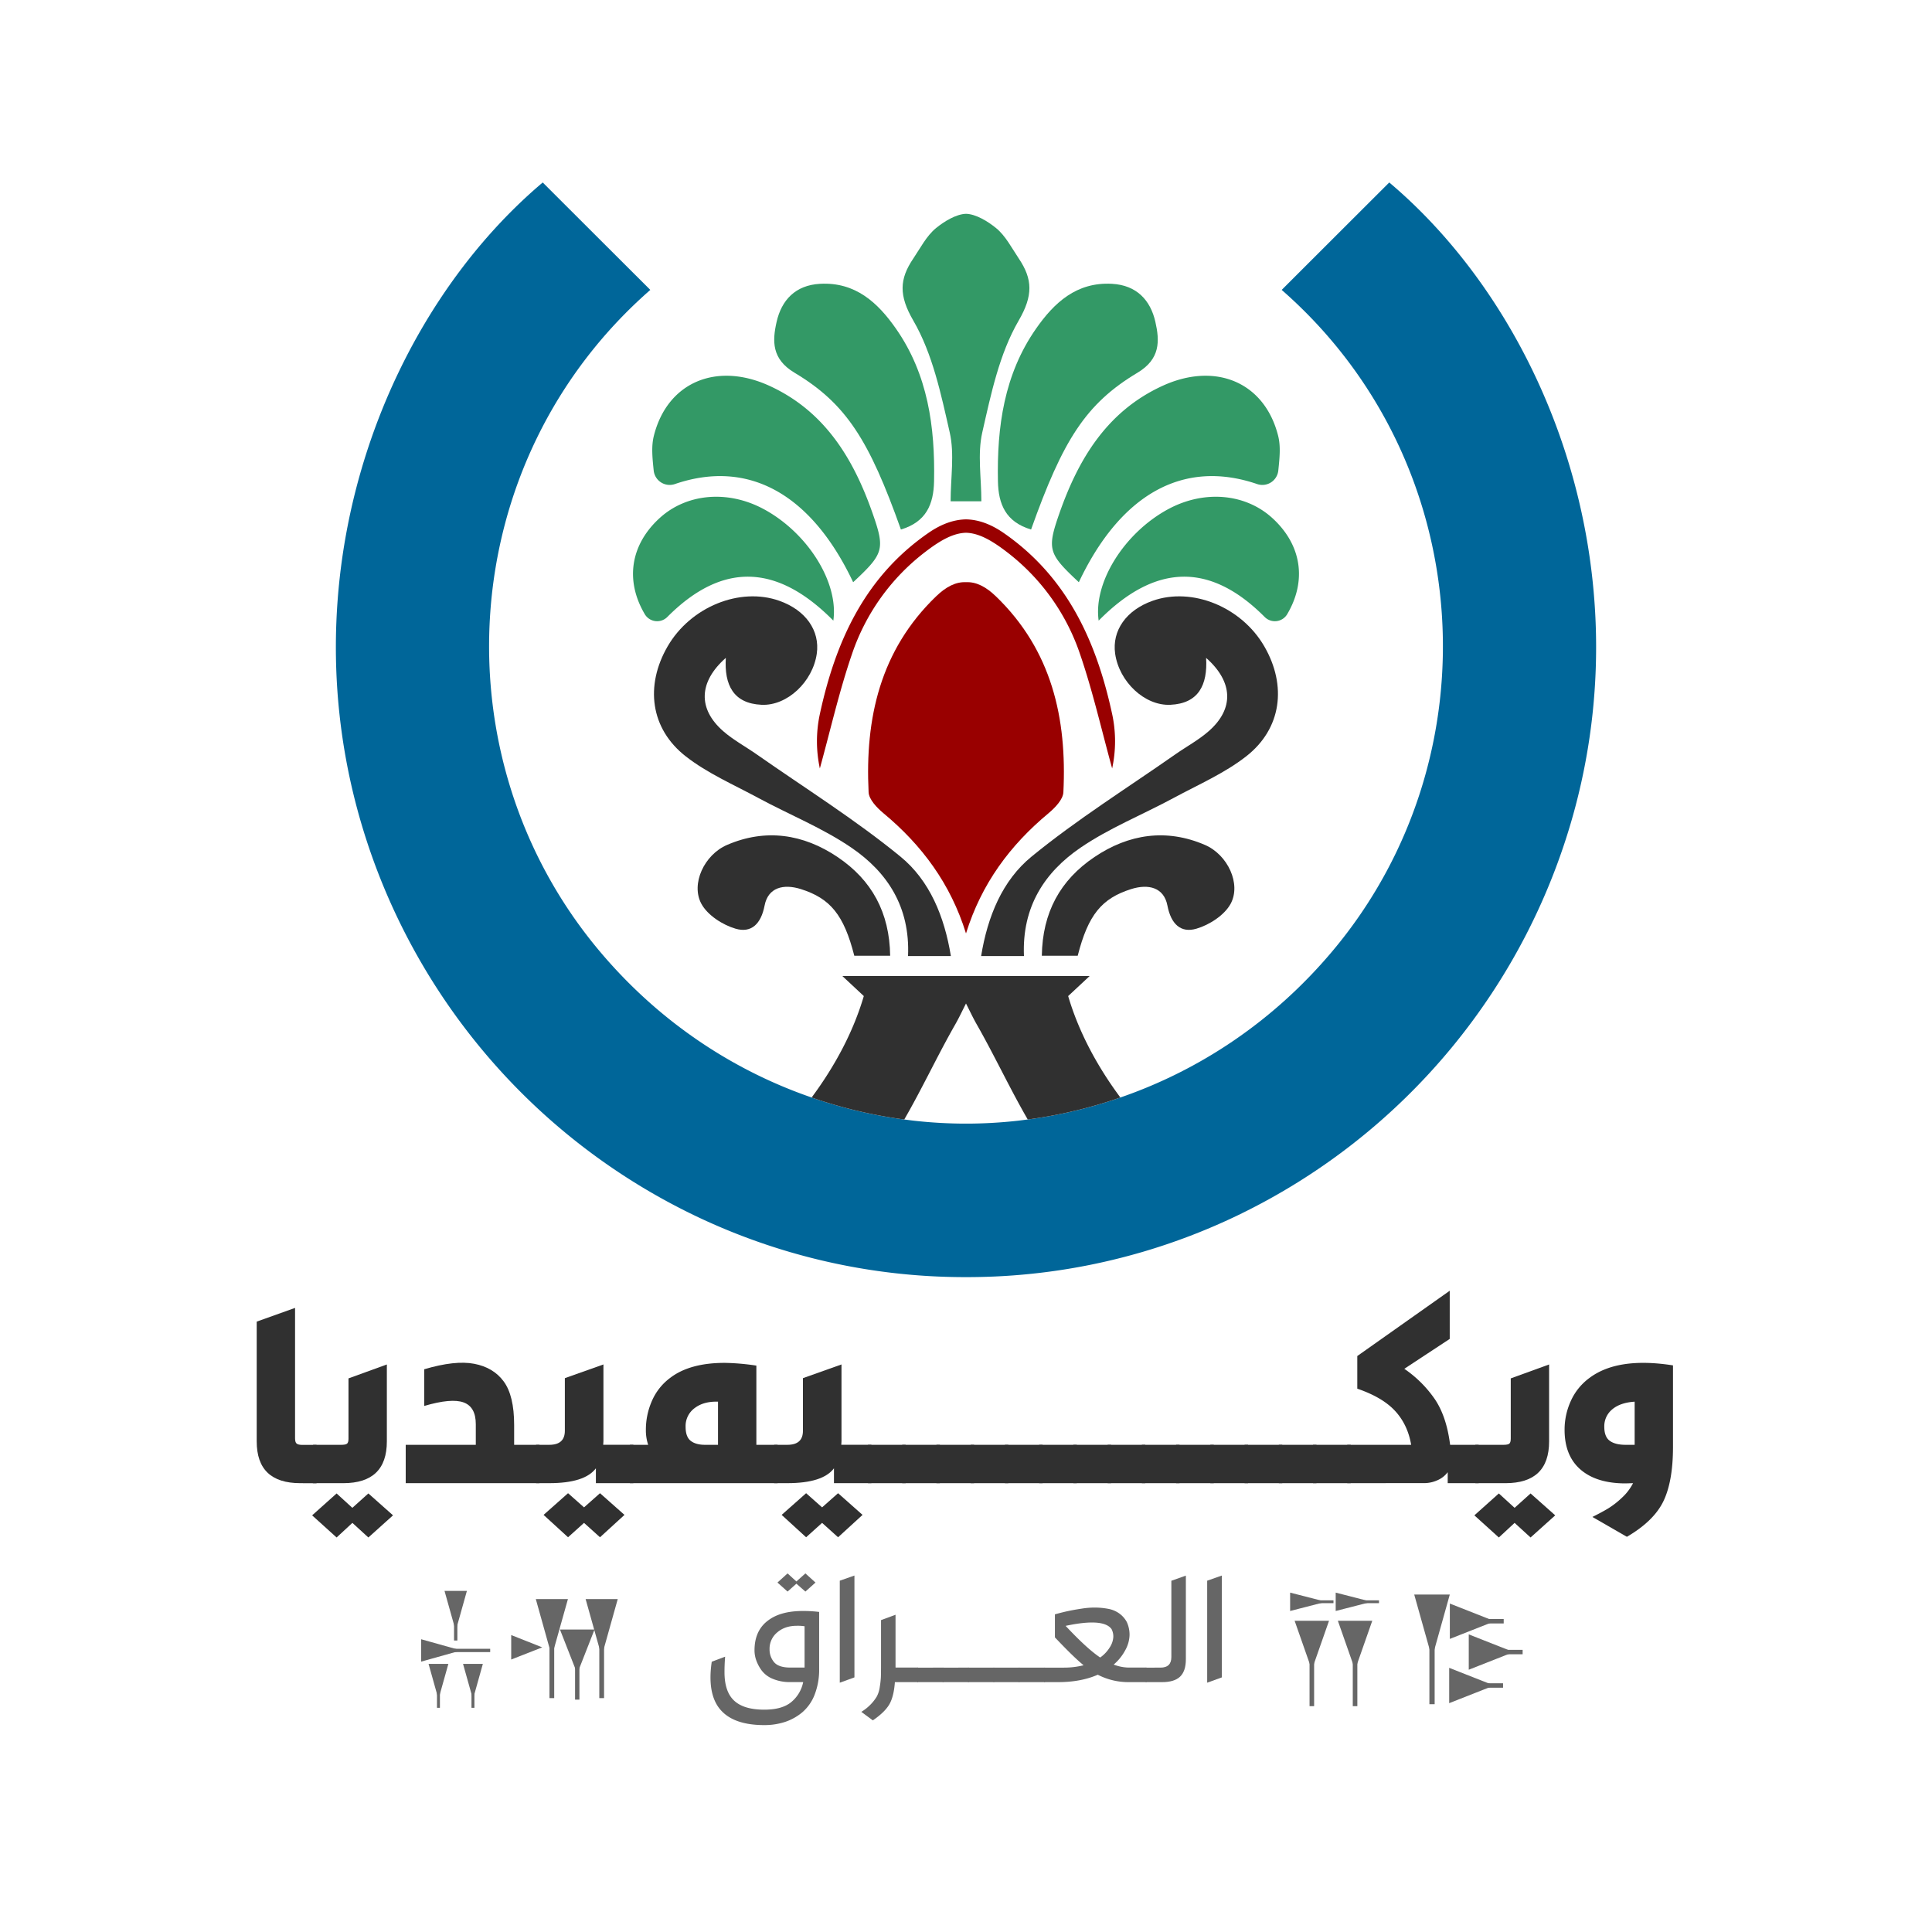 <svg id="Layer_1" data-name="Layer 1" xmlns="http://www.w3.org/2000/svg" viewBox="0 0 1500 1500"><defs><style>.cls-1{fill:#666;}.cls-2{fill:#069;}.cls-3{fill:#303030;}.cls-4{fill:#900;}.cls-5{fill:#396;}</style></defs><polygon class="cls-1" points="340.42 1316.82 347.24 1292.49 333.6 1292.49 340.42 1316.82"/><path class="cls-1" d="M340.42,1319.27l-7.69-27.44h15.38Zm-5.95-26.11,5.95,21.21,5.95-21.21Z"/><rect class="cls-1" x="339.28" y="1309.06" width="2.27" height="16.88"/><polygon class="cls-1" points="353.81 1263.39 361.51 1235.92 346.11 1235.92 353.81 1263.39"/><path class="cls-1" d="M353.81,1266.16l-8.69-31H362.5Zm-6.72-29.49,6.72,24,6.72-24Z"/><rect class="cls-1" x="352.52" y="1254.63" width="2.57" height="19.06"/><polygon class="cls-1" points="367.19 1316.82 374.01 1292.49 360.38 1292.49 367.19 1316.82"/><path class="cls-1" d="M367.2,1319.27l-7.7-27.44h15.39Zm-5.95-26.11,5.95,21.21,5.94-21.21Z"/><rect class="cls-1" x="366.06" y="1309.06" width="2.27" height="16.88"/><polygon class="cls-1" points="355.25 1281.39 327.78 1273.69 327.78 1289.1 355.25 1281.39"/><path class="cls-1" d="M327,1290.08v-17.37l31,8.68Zm1.49-15.41v13.44l24-6.72Z"/><rect class="cls-1" x="346.48" y="1280.11" width="34.1" height="2.57"/><polygon class="cls-1" points="428.44 1282.04 439.5 1242.59 417.38 1242.59 428.44 1282.04"/><path class="cls-1" d="M428.44,1286,416,1241.52h24.94Zm-9.64-42.34,9.64,34.4,9.65-34.4Z"/><rect class="cls-1" x="426.6" y="1269.45" width="3.69" height="48.96"/><polygon class="cls-1" points="467.15 1282.04 478.21 1242.59 456.09 1242.59 467.15 1282.04"/><path class="cls-1" d="M467.15,1286l-12.48-44.49h24.95Zm-9.65-42.34,9.65,34.4,9.64-34.4Z"/><rect class="cls-1" x="465.3" y="1269.45" width="3.69" height="48.96"/><polygon class="cls-1" points="419.12 1278.95 397.59 1270.47 397.59 1287.43 419.12 1278.95"/><path class="cls-1" d="M396.9,1288.45v-19L421,1279Zm1.39-17v14.92l18.94-7.46Z"/><polygon class="cls-1" points="448.17 1296.7 460.15 1266.15 436.19 1266.15 448.17 1296.7"/><path class="cls-1" d="M448.17,1299.39l-13.42-34.23h26.84Zm-10.54-32.26L448.17,1294l10.54-26.88Z"/><rect class="cls-1" x="446.48" y="1286.95" width="3.38" height="32.64"/><polygon class="cls-1" points="1026.73 1243.59 1002.33 1237.27 1002.33 1249.9 1026.73 1243.59"/><path class="cls-1" d="M1025,1242.5l-23.35-6v14.27l23.35-6,4.23-1.1Zm-22.07,6.58v-11l17,4.41,4.2,1.09-4.22,1.1Z"/><rect class="cls-1" x="1018.93" y="1242.5" width="16.38" height="2.19"/><polygon class="cls-1" points="1062.07 1243.59 1037.66 1237.27 1037.66 1249.9 1062.07 1243.59"/><path class="cls-1" d="M1060.38,1242.5l-23.35-6v14.27l23.35-6,4.23-1.1Zm-22.07,6.58v-11l17,4.41,4.21,1.09-4.23,1.1Z"/><rect class="cls-1" x="1054.27" y="1242.5" width="16.38" height="2.19"/><polygon class="cls-1" points="1052.07 1293.34 1063.97 1259.38 1040.16 1259.38 1052.07 1293.34"/><path class="cls-1" d="M1052.07,1296.46l-13.36-38.11h26.72Zm-10.45-36,10.45,29.81,10.45-29.81Z"/><rect class="cls-1" x="1050.29" y="1282.5" width="3.55" height="42.16"/><polygon class="cls-1" points="1018.5 1293.34 1030.4 1259.38 1006.6 1259.38 1018.5 1293.34"/><path class="cls-1" d="M1018.5,1296.46l-13.36-38.11h26.72Zm-10.45-36,10.45,29.81,10.45-29.81Z"/><rect class="cls-1" x="1016.73" y="1282.5" width="3.55" height="42.16"/><polygon class="cls-1" points="1111.82 1282.85 1124.07 1239.17 1099.57 1239.17 1111.82 1282.85"/><path class="cls-1" d="M1111.82,1287.25,1098,1238h27.62Zm-10.68-46.9,10.68,38.1,10.68-38.1Z"/><rect class="cls-1" x="1109.78" y="1268.91" width="4.08" height="54.23"/><polygon class="cls-1" points="1157.73 1258.72 1126.65 1246.48 1126.65 1270.97 1157.73 1258.72"/><path class="cls-1" d="M1125.65,1272.44V1245l34.82,13.71Zm2-24.49v21.55l27.35-10.78Z"/><rect class="cls-1" x="1147.81" y="1257" width="19.66" height="3.44"/><polygon class="cls-1" points="1172.43 1282.65 1141.35 1270.4 1141.35 1294.9 1172.43 1282.65"/><path class="cls-1" d="M1140.34,1296.37v-27.44l34.82,13.72Zm2-24.5v21.56l27.35-10.78Z"/><rect class="cls-1" x="1162.51" y="1280.93" width="19.66" height="3.44"/><polygon class="cls-1" points="1157.23 1308.62 1126.15 1296.37 1126.15 1320.86 1157.23 1308.62"/><path class="cls-1" d="M1125.15,1322.33V1294.9l34.81,13.72Zm2-24.49v21.55l27.35-10.77Z"/><rect class="cls-1" x="1147.31" y="1306.89" width="19.66" height="3.44"/><path class="cls-2" d="M1223.06,626.51a492,492,0,0,1-261.6,316.83c-.61.3-1.21.6-1.81.88a486.63,486.63,0,0,1-72.43,27.72c-.79.24-1.61.47-2.41.69a483.18,483.18,0,0,1-112.62,18.45c-7.43.32-14.84.48-22.19.48s-14.77-.16-22.2-.48a483.35,483.35,0,0,1-112.62-18.45c-.79-.22-1.61-.45-2.41-.69a486.93,486.93,0,0,1-72.42-27.72c-.6-.28-1.2-.58-1.82-.88a492.06,492.06,0,0,1-261.6-316.83c-51.16-193.17,25.19-384.17,144.44-484.84q41.94,41.91,83.53,83.41C352.49,358.4,339.06,588.32,465.71,738.69c45.51,54.08,102.67,92.12,164.44,113.4,3.25,1.15,6.49,2.21,9.76,3.24.88.3,1.78.56,2.69.84a366.88,366.88,0,0,0,59.46,13l4.78.6c1,.14,2.07.26,3.11.38a360.76,360.76,0,0,0,80.1,0c1-.12,2.07-.24,3.11-.38l4.78-.6a366.76,366.76,0,0,0,59.45-13c.92-.28,1.82-.54,2.69-.84,3.27-1,6.52-2.09,9.77-3.24,61.77-21.28,118.93-59.32,164.44-113.4,126.65-150.37,113.22-380.29-39.19-513.61q41.6-41.57,83.52-83.41C1197.88,242.34,1274.23,433.34,1223.06,626.51Z"/><path class="cls-3" d="M869.85,852.09c-3.25,1.15-6.5,2.21-9.77,3.24-.87.3-1.77.56-2.69.84a366.76,366.76,0,0,1-59.45,13c-13.85-23.93-25.71-49.43-39.39-73.46-3-5.2-5.54-10.68-8.55-16.6-3,5.92-5.56,11.4-8.55,16.6-13.69,24-25.54,49.53-39.39,73.46a366.88,366.88,0,0,1-59.46-13c-.91-.28-1.81-.54-2.69-.84-3.27-1-6.51-2.09-9.76-3.24,18.47-24.87,32.52-51.51,40.51-78.75L654,757.8H846l-16.68,15.54C837.33,800.58,851.38,827.22,869.85,852.09Z"/><path class="cls-4" d="M825.61,615.08c-.27,5.64-6.43,12-11.43,16.22-30,24.9-52.17,54.81-64.18,93.42-12-38.61-34.21-68.52-64.18-93.42-5-4.17-11.16-10.58-11.44-16.22-2.83-57.45,9-110.19,52.31-152,7.87-7.61,15.48-11.46,23.31-11.06,7.83-.4,15.44,3.45,23.31,11.06C816.59,504.89,828.44,557.63,825.61,615.08Z"/><path class="cls-3" d="M795,742.26H761.75c5-30.7,16.45-58.64,39.15-77.21,35.25-28.83,74.18-53.16,111.59-79.35,8.66-6.07,18.15-11.15,26-18.07,19.63-17.19,19.17-38.11-2.06-56.85,1.25,21.08-5.92,35.42-27.76,36.42-20,.91-39.74-17.92-42.87-39.63-2.58-18,8.63-33.86,29-41.09,30.74-10.92,69.06,4.68,86.81,35.36,17.62,30.44,13.48,63.89-14.08,85.39-16.89,13.19-37.25,22-56.33,32.3-24.08,13-49.89,23.3-72.32,38.63C811.1,677.16,793.36,704,795,742.26Z"/><path class="cls-5" d="M976,375.81c-58.2-19.88-106.61,9-138.4,76.23-23.5-22-24.94-25.27-15.18-53.24,14.81-42.4,37-79.37,79.92-99.12,41.19-19,79.47-3.08,90,38.65,2.06,8.14,1.18,17,.13,27A12.46,12.46,0,0,1,976,375.81Z"/><path class="cls-5" d="M800.53,411.12c-19.78-5.93-25.38-19.75-25.73-37.42-.85-42.23,4.77-83,29.58-118.53,14-20.06,31.37-36.32,58.9-34.82,19.24,1.05,29.93,12.72,33.75,29.54,3.37,14.85,3.91,28.84-13.88,39.49C842.85,313.49,825.2,341.8,800.53,411.12Z"/><path class="cls-5" d="M790.88,248.93c-15,25.82-21.51,57.19-28.27,86.94-3.78,16.71-.68,35-.68,53.33H738.06c0-18.33,3.11-36.62-.67-53.33-6.76-29.75-13.29-61.12-28.28-86.94-11.32-19.45-10.9-32.18,0-48.26,5.5-8.17,10.24-17.55,17.62-23.59,6.39-5.22,15.66-10.88,23.31-11.08,7.65.2,16.91,5.86,23.31,11.08,7.37,6,12.12,15.42,17.61,23.59C801.78,216.75,802.2,229.48,790.88,248.93Z"/><path class="cls-5" d="M982,479.12c-42.65-42.9-85.18-41.64-129,2.74-4.25-29.65,19.93-68.3,54.24-86.69,27.73-14.85,59.58-12.09,80.54,7,22.78,20.73,27,48.58,11.63,74.64A11.14,11.14,0,0,1,982,479.12Z"/><path class="cls-3" d="M836.73,742.05H808.87c.49-33.57,14.23-58.73,40.86-76.66s55.89-22.3,85.82-9.38c17.68,7.63,28.23,30.29,19.92,45.67-4.8,8.86-16.49,16.41-26.59,19.36-12.16,3.56-19.74-3.59-22.51-18-2.7-14-14.61-17-28.09-12.78C855.37,697.5,844.84,710.22,836.73,742.05Z"/><path class="cls-4" d="M863.47,596.61c-8.21-29.69-15-59.86-25-88.95a167,167,0,0,0-57.17-79.4c-12.33-9.45-21.9-14.35-31.3-14.63-9.41.28-19,5.18-31.3,14.63a167,167,0,0,0-57.17,79.4c-10,29.09-16.8,59.26-25,88.95a100.26,100.26,0,0,1-.1-41.75c12.12-56.39,34.75-106.74,84.25-141,9.88-6.85,19.58-10.46,29.33-10.62,9.74.16,19.45,3.77,29.33,10.62,49.49,34.31,72.13,84.66,84.24,141.05A99.93,99.93,0,0,1,863.47,596.61Z"/><path class="cls-3" d="M705,742.26h33.25c-5-30.7-16.45-58.64-39.15-77.21-35.25-28.83-74.18-53.16-111.59-79.35-8.66-6.07-18.16-11.15-26.06-18.07-19.62-17.19-19.17-38.11,2.07-56.85-1.26,21.08,5.92,35.42,27.75,36.42,20,.91,39.75-17.92,42.87-39.63,2.59-18-8.62-33.86-29-41.09-30.73-10.92-69,4.68-86.8,35.36-17.62,30.44-13.48,63.89,14.08,85.39,16.89,13.19,37.25,22,56.32,32.3,24.09,13,49.9,23.3,72.32,38.63C688.89,677.16,706.64,704,705,742.26Z"/><path class="cls-5" d="M524,375.81c58.2-19.88,106.6,9,138.39,76.23,23.51-22,25-25.27,15.18-53.24-14.8-42.4-37-79.37-79.91-99.12-41.2-19-79.47-3.08-90,38.65-2.05,8.14-1.17,17-.13,27A12.47,12.47,0,0,0,524,375.81Z"/><path class="cls-5" d="M699.47,411.12c19.77-5.93,25.37-19.75,25.73-37.42.84-42.23-4.77-83-29.58-118.53-14-20.06-31.37-36.32-58.91-34.82-19.24,1.05-29.93,12.72-33.75,29.54-3.36,14.85-3.91,28.84,13.89,39.49C657.14,313.49,674.8,341.8,699.47,411.12Z"/><path class="cls-5" d="M518,479.12c42.64-42.9,85.17-41.64,129,2.74,4.25-29.65-19.93-68.3-54.24-86.69-27.73-14.85-59.59-12.09-80.55,7-22.78,20.73-27,48.58-11.63,74.64A11.15,11.15,0,0,0,518,479.12Z"/><path class="cls-3" d="M663.27,742.05h27.85c-.48-33.57-14.22-58.73-40.85-76.66s-55.89-22.3-85.82-9.38c-17.69,7.63-28.23,30.29-19.92,45.67,4.79,8.86,16.48,16.41,26.58,19.36,12.17,3.56,19.74-3.59,22.52-18,2.7-14,14.6-17,28.09-12.78C644.63,697.5,655.16,710.22,663.27,742.05Z"/><path class="cls-3" d="M233.16,1151.53q-33.85,0-33.85-32.43v-93l29.77-10.64v101.19c0,2.13.42,3.52,1.25,4.17s2.3,1,4.43,1h11v29.78Z"/><path class="cls-3" d="M261.34,1193.7l-19-17.19,19-17,12.23,11.17L286,1159.5l19.14,17L286,1193.7l-12.4-11.34Zm-18.26-42.17v-29.78h22c2.13,0,3.57-.29,4.34-.88s1.15-1.89,1.15-3.9v-46.79l29.78-10.81v59.73q0,32.43-33.85,32.43Z"/><path class="cls-3" d="M315,1151.53v-29.78h54.41v-16q0-13.46-9.48-16.92t-30.57,2.75V1063.1q23.92-7.1,38.81-4.26t22.86,13.65q8.15,11,8.15,33.85v15.41h19.67v29.78Z"/><path class="cls-3" d="M416.22,1151.53v-29.78H426.5q12,0,12.05-10.81V1070l29.95-10.64v59.55c0,.35,0,.86-.09,1.5s-.09,1.1-.09,1.33h23.4v29.78H462.65V1140q-8.68,11.52-36.15,11.52Zm24.81,42-19-17.37,19-16.84,12.41,11,12.4-11,19,16.84-19,17.37-12.4-11.17Z"/><path class="cls-3" d="M489.06,1151.53v-29.78h14.18a35.49,35.49,0,0,1-1.78-11.69,55.32,55.32,0,0,1,4.7-22.42,44.11,44.11,0,0,1,14.09-17.81q15.24-11.7,42.35-11.7a180.27,180.27,0,0,1,24.64,2.13v61.49h16.48v29.78Zm58.48-29.78h9.92v-33.49q-11.16-.36-18.16,5a17.26,17.26,0,0,0-7,14.53q0,7.8,4,10.9T547.54,1121.75Z"/><path class="cls-3" d="M601.06,1151.53v-29.78h10.27q12.06,0,12.06-10.81V1070l29.94-10.64v59.55c0,.35,0,.86-.08,1.5s-.09,1.1-.09,1.33h23.39v29.78H647.49V1140q-8.68,11.52-36.16,11.52Zm24.81,42-19-17.37,19-16.84,12.4,11,12.41-11,19,16.84-19,17.37-12.41-11.17Z"/><path class="cls-3" d="M673.89,1151.53v-29.78h29.24v29.78Z"/><path class="cls-3" d="M700.47,1151.53v-29.78h29.24v29.78Z"/><path class="cls-3" d="M727.05,1151.53v-29.78h29.24v29.78Z"/><path class="cls-3" d="M753.64,1151.53v-29.78h29.24v29.78Z"/><path class="cls-3" d="M780.22,1151.53v-29.78h29.24v29.78Z"/><path class="cls-3" d="M806.8,1151.53v-29.78H836v29.78Z"/><path class="cls-3" d="M833.38,1151.53v-29.78h29.24v29.78Z"/><path class="cls-3" d="M860,1151.53v-29.78H889.2v29.78Z"/><path class="cls-3" d="M886.54,1151.53v-29.78h29.24v29.78Z"/><path class="cls-3" d="M913.12,1151.53v-29.78h29.24v29.78Z"/><path class="cls-3" d="M939.71,1151.53v-29.78H969v29.78Z"/><path class="cls-3" d="M966.29,1151.53v-29.78h29.24v29.78Z"/><path class="cls-3" d="M992.87,1151.53v-29.78h29.24v29.78Z"/><path class="cls-3" d="M1019.45,1151.53v-29.78h29.24v29.78Z"/><path class="cls-3" d="M1046,1151.53v-29.78h49.62q-2.65-15.59-12.4-26.22t-29.42-17.37v-25.34l71.77-50.69v37.4l-35.27,23.21a90.73,90.73,0,0,1,23.57,23.39q9.21,13.47,12,35.62h22.16v29.78H1124V1143a19.58,19.58,0,0,1-8.5,6.47,24.73,24.73,0,0,1-8.86,2Z"/><path class="cls-3" d="M1163.7,1193.7l-19-17.19,19-17,12.23,11.17,12.4-11.17,19.14,17-19.14,17.19-12.4-11.34Zm-18.25-42.17v-29.78h22c2.13,0,3.57-.29,4.34-.88s1.15-1.89,1.15-3.9v-46.79l29.78-10.81v59.73q0,32.43-33.85,32.43Z"/><path class="cls-3" d="M1263.12,1193.17l-26.76-15.42q7.79-3.9,12.58-6.82a66.47,66.47,0,0,0,10.37-8.15,40.15,40.15,0,0,0,8.59-11.25l-5.85.17q-22.5,0-34.91-10.72t-12.4-30.92a53.57,53.57,0,0,1,4.87-22.42,45,45,0,0,1,14.44-17.81q22-16.49,64.86-9.75v63.27q0,26.76-7.44,42.18T1263.12,1193.17Zm-1.07-71.42h7.09v-33.49q-11.16.71-17.37,5.94a16.9,16.9,0,0,0-6.2,13.55q0,7.8,4.26,10.9T1262.05,1121.75Z"/><path class="cls-1" d="M593.34,1339.36q-23.87,0-34.14-12.11t-6.61-37.09l10.4-3.91q-.5,6-.49,12,0,14.68,7,21.66,7.46,7.47,23.86,7.47,14.07,0,21.18-6.06a26.91,26.91,0,0,0,9.05-15.36h-10a33.85,33.85,0,0,1-13.59-2.51,20.39,20.39,0,0,1-8.63-6.48,30.94,30.94,0,0,1-4.22-7.9,23.55,23.55,0,0,1-1.35-7.71q0-15.66,10.9-23.5,9.66-7.1,26.68-7.1a101.61,101.61,0,0,1,12.6.74v44.18a53.21,53.21,0,0,1-3.48,20,34.27,34.27,0,0,1-9.55,13.71,40.84,40.84,0,0,1-13.52,7.53A51.28,51.28,0,0,1,593.34,1339.36Zm20.2-44.67h11.13v-32.07a34.84,34.84,0,0,0-6-.36q-9.3,0-15.24,5.14a16.41,16.41,0,0,0-5.94,13,15.14,15.14,0,0,0,3.55,10.16Q604.61,1294.69,613.54,1294.69Zm-2.08-59-7.84-7,7.84-7.1,6.85,6.25,7-6.25,7.83,7.1-7.83,7-7-6.12Z"/><path class="cls-1" d="M652,1306.44v-79.19l11.38-4v79.07Z"/><path class="cls-1" d="M677.67,1335.69l-8.94-6.61a36.39,36.39,0,0,0,7.53-6.06,33.33,33.33,0,0,0,4.53-5.93,22.1,22.1,0,0,0,2.26-7.35,69.19,69.19,0,0,0,.86-7.52q.12-2.88.12-9v-35.37l11.26-4.16v41h17.5V1306h-18q-.85,11.5-4.46,17.5T677.67,1335.69Z"/><path class="cls-1" d="M712.18,1306v-11.26H732.5V1306Z"/><path class="cls-1" d="M731.89,1306v-11.26H752.2V1306Z"/><path class="cls-1" d="M751.59,1306v-11.26h20.32V1306Z"/><path class="cls-1" d="M771.3,1306v-11.26h20.31V1306Z"/><path class="cls-1" d="M791,1306v-11.26h20.32V1306Z"/><path class="cls-1" d="M810.71,1306v-11.26h15.42a62,62,0,0,0,15.17-1.84q-7.83-6.36-22.27-21.66v-17.87q5.75-1.59,10.34-2.57t10.65-1.89a62.19,62.19,0,0,1,10.89-.8,58.73,58.73,0,0,1,9.61,1,21.13,21.13,0,0,1,8.44,3.55,19.68,19.68,0,0,1,5.88,6.67,23.44,23.44,0,0,1,2.14,10.22,25.71,25.71,0,0,1-3.31,11.63,38.85,38.85,0,0,1-9,11.2,34,34,0,0,0,11.87,2.32h13.59V1306H876.43a51.81,51.81,0,0,1-24.11-5.75q-13.1,5.74-30.72,5.75Zm43.44-19.09a26.8,26.8,0,0,0,7.47-7.9,16.52,16.52,0,0,0,2.75-8,12.34,12.34,0,0,0-1.4-6.24q-6.37-8.7-35.62-2.45Q843.88,1280,854.15,1286.86Z"/><path class="cls-1" d="M889.52,1306v-11.26H901q8.44,0,8.44-8.2v-59.24l11.26-4v65q0,9.18-4.52,13.47T902,1306Z"/><path class="cls-1" d="M937.25,1306.44v-79.19l11.39-4v79.07Z"/></svg>